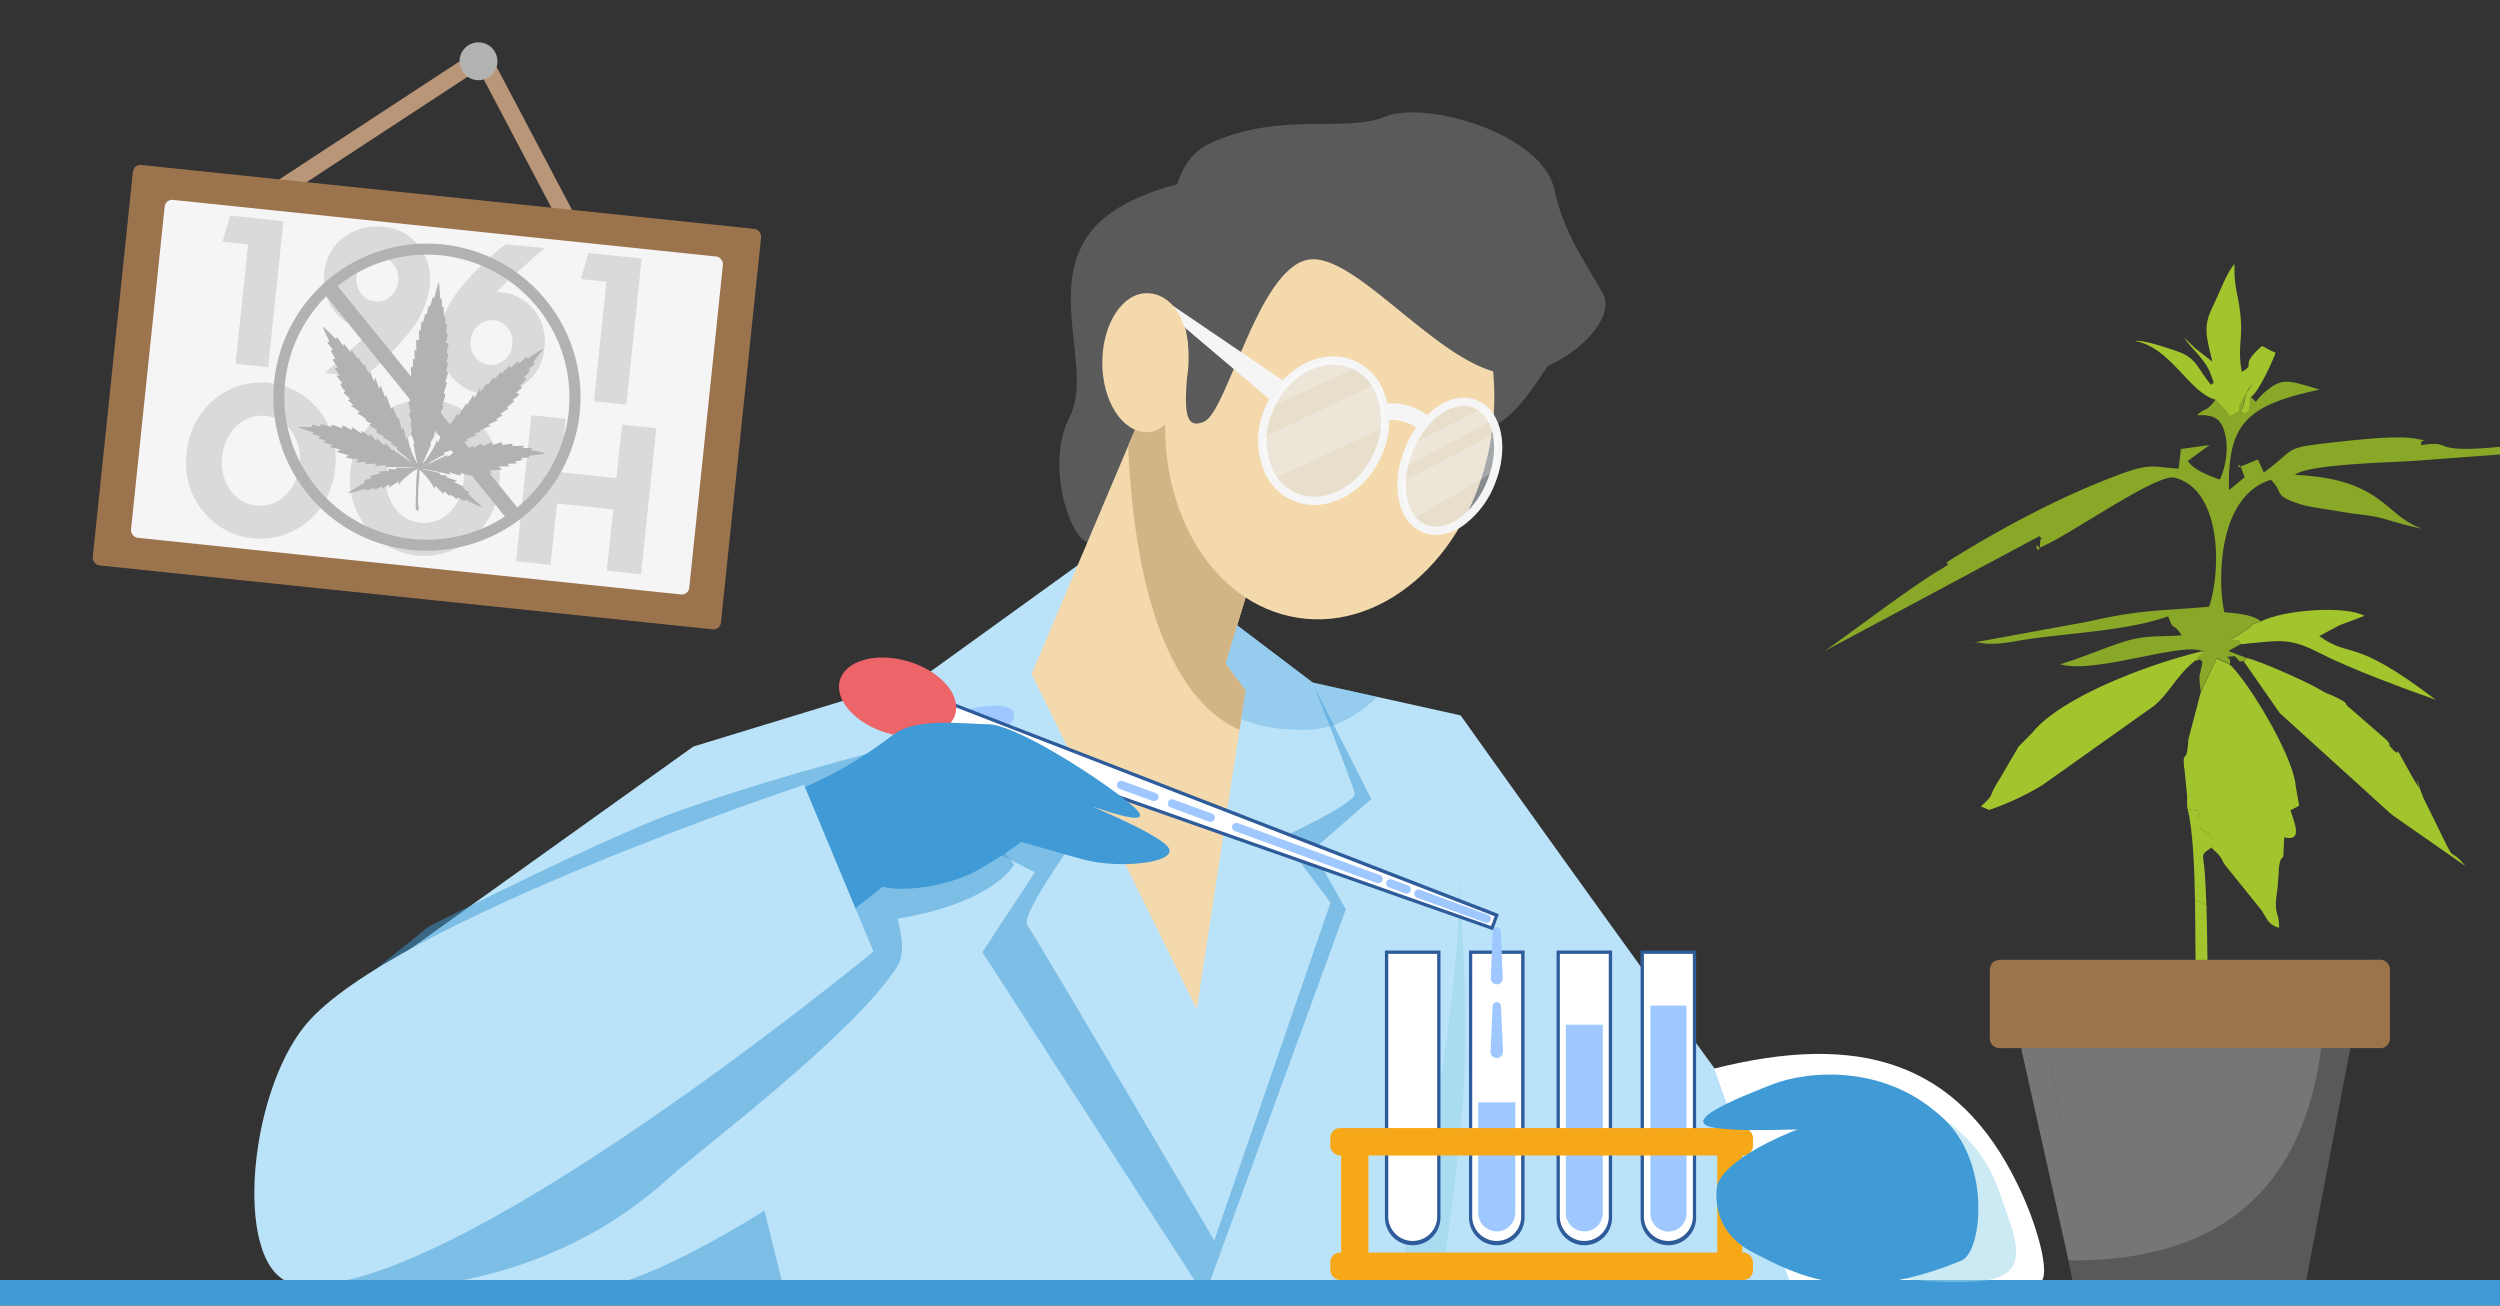 <svg id="Слой_3" data-name="Слой 3" xmlns="http://www.w3.org/2000/svg" xmlns:xlink="http://www.w3.org/1999/xlink" width="630" height="329" viewBox="0 0 630 329"><rect x="0" y="0" width="630" height="329" fill="#333333" stroke="none"/><defs><style>.cls-1{fill:none;}.cls-2{clip-path:url(#clip-path);}.cls-3{fill:#ba9679;}.cls-4{fill:#89a827;}.cls-28,.cls-4,.cls-5,.cls-6,.cls-7,.cls-8{fill-rule:evenodd;}.cls-5{fill:#a2c42d;}.cls-6{fill:#595959;}.cls-7{fill:#767676;}.cls-8{fill:#9b744a;}.cls-9{fill:#bae3fa;}.cls-10,.cls-18,.cls-20{fill:#409ad5;}.cls-10,.cls-13,.cls-23,.cls-24,.cls-25{opacity:0.5;}.cls-11{fill:#5b5a5a;}.cls-12{fill:#f4d9ad;}.cls-13{fill:#9bd6e8;}.cls-14{fill:#9ec8ff;}.cls-15,.cls-25{fill:#fff;}.cls-16{fill:#2e5b9a;}.cls-17{fill:#ed6568;}.cls-19{fill:#f7a818;}.cls-20{opacity:0.3;}.cls-21{fill:#d3b485;}.cls-22{fill:#f6f5f5;}.cls-23{fill:#dbe5eb;}.cls-26{fill:#9b744e;}.cls-27{fill:#d9dad9;}.cls-28,.cls-29{fill:#b2b2b1;}</style><clipPath id="clip-path"><rect class="cls-1" width="630" height="329"/></clipPath></defs><g class="cls-2"><rect class="cls-3" x="91.44" y="-2.25" width="4.34" height="68.88" rx="2.17" transform="matrix(0.55, 0.84, -0.84, 0.55, 69.15, -63.73)"/><rect class="cls-3" x="131.38" y="7.93" width="4.34" height="58.99" rx="2.17" transform="translate(269.13 8.24) rotate(152.2)"/><path class="cls-4" d="M567.19,100c2,1.92.54,1.48,3.34-1,4.63-4.07,6.06-3.14,14-.83-18,3.92-23.25,8.21-22.82,25.35l3.93-3.25c-2.1-6.47-1.4-.46-1.57-2.48l4.92-2,1.49,3.29c9.24-6.76,3.7-6.09,21.23-8,3.8-.41,13-1.32,16.94-.55,4.63.91.72-.16,1.57,1.64,5-.82,5,.24,7,.62,4.52.85,11.39-.18,17.27-.52l.32,1.88-2.09.17-23.82,1.78c-5.93.45-27.24.8-30.59,3.57,22.25.93,22.67,10.44,32.06,13.55-3.12-.56-6.28-1.54-9.56-2.47-3.43-1-6.76-1.05-10.44-1.73-3.1-.57-8.16-1.17-10.43-1.88-7.44-2.32-4.19-2.85-7.68-6.23-14.5,4.47-13.07,28.5-11.69,33.37,3.34.33,6.7.52,9.19,2.25-3.94,1.34-.7.1-3.79,2.19a47.3,47.3,0,0,1-4,2.52c3.66-.11,1.44.36,2.83,1l-3.26,1.82,4.55,1.73-.61.94c-1.43-.5-.31.91-2.27-1.35-4,.28-.57-.33-1.32,2l-3.23-1.55-4.07,8.4c-.63-5.05-.24-3.25.41-7.45-1.36-1.17.31-.49-2.12-.2l1.53-1.79c.86-1.09,2.7,0,.41-.76-5.21-2.21-27.23,5.93-35.64,3.35,3.91-1.14,10.18-3.67,14.48-5.16,7.09-2.46,9.79-1.59,16.14-2.13-2.4-3.56-1.85-.68-3.29-4.43a1.12,1.12,0,0,0-.14-.36c-10.81,3.93-27.11,4.23-38.39,6.28-8.84,1.6-8.81-.29-11.44.49l29.95-5.48c12.86-3,18.63-2.66,30.21-3.7,3.09-9.24,3.13-29.44-8.64-32.51-4.62-1.21-26.9,14.83-34.2,17.7-1.6-2.47,0,3.19.25-1.26.12-2.58,1.36.16-.19-1.71l-54.49,29.16c1.33-.54,21.27-15.85,29.35-20.62,5.15-3-1-.23,3.55-3.07,13.06-8.07,28-16,42.77-21.37,7.16-2.58,8-1.41,13.94-1.13l.53-4.93,7.25-1-5.49,4c1.36,2.14,4.74,3.47,7.43,4.47a6.83,6.83,0,0,0,.67.21A19.56,19.56,0,0,0,561,110.77c-.86-5.13-2.61-6.32-7.32-6.13,2-2,2-.62,4.25-3.39a2.83,2.83,0,0,0,.33-.54l1.73,1.91c3.23,3,.46,2.82,3.64,1.36s.58-3.49,4-7.34l-2.07,3.28c-1.43,2.87-2.15,3.11-.07,4.45,1.21-.82,1.27.09,1.67-4.38"/><path class="cls-5" d="M556,228l-2.86-1.25c-.14-8.2-.55-17.75-1.87-22.95l2.72.61c.47,5.91-.38,3.08,1.94,5.33.21.2,2.1.22,1.33,3.87-2.9,2-2.05,1.25-1.66,6.26.19,2.56.31,5.29.4,8.13"/><path class="cls-5" d="M556,228l-2.86-1.25c.07,4,.07,7.63.09,10.32l.09,7.61,3-.49c-.1-5.56-.13-11.06-.28-16.19"/><path class="cls-5" d="M561.9,167.47c4.82,4.45,16.11,23.27,16.63,30.69l.86,4.89-2.18,1.14c1.21,3.82,3,7.89-1.59,6.81l-.22,4.79c-.39.72-.89.32-1.16,3.47,0,.2,0,.46,0,.67l-.32,4.15c-1.1,6.7.43,5.29.41,9.73-2.64-.78-2.82-1.91-4.46-4.47l-8.53-10.57c-1.45-1.73-.92-1.58-1.91-2.94-.12-.15-.27-.37-.38-.52L557.7,214c-.09-.09-.34-.24-.48-.39.77-3.65-1.12-3.67-1.33-3.87-2.32-2.25-1.48.58-1.93-5.33l-2.74-.61a25.94,25.94,0,0,1-.06-3.16l-.65-6.6c0-.15-.09-.41-.1-.56-.47-5.13.66-.11,1.05-7.11l3.15-12,4-8.42Z"/><path class="cls-5" d="M565.5,166.78l.6-.94c2.68.35,15.24,6,18.17,7.74,2.58,1.57,2.15,1,4.49,2.18,4,2,1,.93,4,3.18l8.88,7.74c2.09,3.08-1.54-1.11,1,1.81,3.19,3.61-.47-3.13,4.24,5.45,6.59,12-1-5.06,3.89,7.28l3.14,6.36c5.74,11.86,2.36,4.76,7.42,10.69L603,205.49c-.15-.12-.36-.27-.5-.39l-28-25.4Z"/><path class="cls-5" d="M501.2,204.1l-2-.89c3.76-3.41,1.64-2.18,4.44-6.46l4.7-8c.09-.16.18-.4.28-.55l3.7-3.74c.14-.15.28-.35.41-.5s.28-.34.42-.48c8.52-8.82,29.62-16.48,41.71-19.33.36.12.62.19.79.23.48.12.35,0,0,0a1.48,1.48,0,0,0-1.2.53l-1.52,1.79c-4.45,3.6-5.93,7.53-10,11.09l-28.38,20.15a70.08,70.08,0,0,1-13.33,6.18"/><path class="cls-5" d="M567.19,100c-.4,4.48-.46,3.57-1.67,4.38-2.08-1.33-1.37-1.57.07-4.44l2.07-3.28c-3.44,3.85-.74,5.84-4,7.34s-.42,1.63-3.63-1.36l-1.74-1.91c-6.77-1.92-11.2-13.19-20.29-14.8,2-.4,8.16,1.75,10.63,2.58,5.13,1.74,5.17,4.59,8.62,8.52.43-1.26,1.25,1.12-.25-3-1.26-3.48-4.92-6.24-6.68-9.08.81.86,1.92,1.86,2.87,2.82l4.32,3.35c-1.5-6.25-2.37-8.84,0-13.63,1.63-3.33,3.82-9.25,5.58-10.92-.19,6.58,1.2,7.75,1.62,14.24.32,5-.84,7.42.22,12.9,4-2.32-1.08-1,5.07-6.53,1.6.77,1.71,1,3.43,1.69-.57,1.93-4.36,10.11-6.19,11.15"/><path class="cls-5" d="M564.81,162.29c-1.39-.69.83-1.15-2.83-1,1.43-.8,2.42-1.43,4-2.51,3.09-2.1-.15-.87,3.79-2.2,6-3,21.4-4,26.07-1.39-2.07.85-4.21,1.58-6.27,2.36l-5.11,2.74c8.46,6,7.86-.24,29.38,16.07-7.26-2.55-21.4-7.75-29-11.65-8-4.13-10-3.32-20.09-2.37"/><path class="cls-6" d="M516.3,264.12h76c-3.36,17.39-6.62,34.8-9.92,52.2-.38,2-.78,4-1.13,6a1.06,1.06,0,0,1-1,1c-17.52,3.88-45.07,3.61-57.14-.11-.53-.05-.76-.28-.89-.84l-1-4.71a8.88,8.88,0,0,0,6.74-13,14.19,14.19,0,0,0-.55-1.41,9,9,0,0,0-.52-1.94,24.31,24.31,0,0,0-1.25-4.42,22.74,22.74,0,0,0-.8-3.23c-.57-1.95-.27-4-.66-6-.06-.7-.13-1.57-.25-2.25a17.91,17.91,0,0,0-1-4.68c-.39-1.08-.74-2.2-1.12-3.28-.26-.85-.62-1.67-.82-2.54a19.31,19.31,0,0,0-.72-2.71c-.11-.65-.32-1.29-.47-1.95a8.91,8.91,0,0,0-3.48-6.11Z"/><path class="cls-7" d="M521.24,317.62q56.63.51,63.7-53.5h-75.6l.11.58,3.81,17.08,8,35.84Zm-4.49-49.4c.82,4.13,1.61,8.27,2.41,12.4L525,311a32.82,32.82,0,0,1,.62,4.54l-12.36-48.13c1.05,0,2-.05,2.88,0,.23,0,.52.46.58.75m2.41,12.4h0L525,311a34.43,34.43,0,0,1,.63,4.54l-12.37-48.13c1.05,0,2-.05,2.89,0,.22,0,.51.46.57.75.82,4.13,1.61,8.27,2.41,12.4"/><path class="cls-8" d="M597,241.85h2.43a2.52,2.52,0,0,1,2.82,2.81q0,8.35,0,16.7a2.45,2.45,0,0,1-2.73,2.77c-4,0-7.14,0-7.14,0H520.82l-16.54,0a2.54,2.54,0,0,1-2.85-2.88V244.74c0-1.92.94-2.87,2.85-2.87H597Z"/><path class="cls-9" d="M262.37,161.35l-87.63,26.77L82.11,254.34,71,325.52s36.46.07,87.47.09c110.52,0,289.37-.15,313.76-1.79C433,271.58,368.08,180.28,368.08,180.28l-67.27-14.93Z"/><path class="cls-10" d="M192.64,305.08s-23.93,15.24-38.5,18.74,43.54,1.61,43.54,1.61Z"/><polygon class="cls-10" points="228.6 171.66 229.94 204.32 260.79 219.82 247.55 239.95 300.99 322.56 305.04 322.56 339.15 229.15 330.76 214.25 345.57 201.35 330.66 171.97 232.63 170.44 228.6 171.66"/><path class="cls-9" d="M271.79,142.3l-39,28.14,10.47,38.67,26.43,4.21s-12.58,17.42-10.79,19.82S306,312.6,306,312.6l29.29-85.15L323,211.07s19-8.76,18.41-11.16S330.81,172,330.81,172l-26.07-19.76Z"/><path class="cls-11" d="M315.13,43.56s-30.63,1.21-40.84,15.62,1.2,34.46-4.81,46.06,0,30.19,4.57,31.36S315.13,43.56,315.13,43.56Z"/><polygon class="cls-12" points="288.99 101.28 259.96 169.87 301.59 254.34 313.87 173.94 308.81 167.21 327.23 106.93 288.99 101.28"/><path class="cls-13" d="M367.68,220.73c.4,44.44-16,104.11-16,104.11s5.21,2.28,6,0,5.2,0,5.2,0,4.81-29.42,6-51.55S367.68,220.73,367.68,220.73Z"/><path class="cls-10" d="M169.07,296.41c7.26-6.65,46.25-35.77,57.12-53,2.28-3.61.42-10,0-11.9,24.56-4.09,29.34-13.63,29.34-13.63L231,186.74s-33,8-59.66,17.51c-14.22,5.06-41.2,18.13-63.27,29.23l-26,20.86-4.46,28.45c.89,5.49,1.68,9.63,2.11,10.13,1.38,1.58,2.88,30.67,3,32.51h.82C90.36,324.59,133.43,329,169.07,296.41Z"/><path class="cls-14" d="M241.74,179.4c9.06-2.82,16.08-1.87,13.1,2.69a36.34,36.34,0,0,1-4.17,4.65l-19.67-3Z"/><polygon class="cls-15" points="377.19 230.66 375.99 233.89 230.11 182.62 233.01 174.76 377.19 230.66"/><path class="cls-16" d="M376.24,234.42l-.39-.13L229.57,182.87l3.2-8.66.39.16,144.56,56ZM230.65,182.36l145.09,51,.91-2.46L233.26,175.3Z"/><path class="cls-15" d="M432,269.28c36.27-9.12,61.38-2.1,76.59,29.5,5.65,11.73,8.68,25,4.74,24.38s-62,.66-62,.66Z"/><path class="cls-17" d="M240.72,180c-1.48,5-9.19,7.09-17.21,4.71s-13.32-8.35-11.84-13.33,9.18-7.09,17.2-4.71S242.2,175,240.72,180Z"/><path class="cls-18" d="M294.56,213.8c-1.9-3.57-22-11.54-18.67-10.39s14.14,4.84,10.75.87-29.27-21.54-37.51-21.76c-7.72-.22-18.53-1.57-24,2.61-13.47,10.34-25.24,14.39-25.24,14.39s-8.08,3.12-8.44,3.18c-17.1,3-26.22,64.48-26.22,64.48,2.17-.05,39.51-29.71,57.26-43.77,3.52,1.22,14.65.68,23.43-3.88a117.78,117.78,0,0,0,11.5-7.36s12,3.46,15.49,4.39C282.31,219.08,296.46,217.37,294.56,213.8Z"/><path class="cls-9" d="M77.12,258.14c-15.1,18.07-18.53,63.28-2.5,65.46,37.6,5.13,145.49-83.82,145.49-83.82l-17.5-42S98.64,232.36,77.12,258.14Z"/><path class="cls-18" d="M664.61,329H-70a3.23,3.23,0,0,1-3.23-3.23A3.22,3.22,0,0,1-70,322.56H664.61a3.23,3.23,0,1,1,0,6.46Z"/><path class="cls-14" d="M374.68,232.59a.92.92,0,0,1-.36-.07l-17.23-6.3a1,1,0,1,1,.72-2L375,230.56a1,1,0,0,1,.63,1.34A1.07,1.07,0,0,1,374.68,232.59Z"/><path class="cls-14" d="M354.57,225.23a1.15,1.15,0,0,1-.36-.07L350,223.62a1,1,0,1,1,.72-2l4.22,1.54a1.05,1.05,0,0,1-.36,2Z"/><path class="cls-14" d="M347.26,222.55a1.13,1.13,0,0,1-.36-.06l-35.72-13.07a1,1,0,1,1,.72-2l35.72,13.07a1,1,0,0,1-.36,2Z"/><path class="cls-14" d="M305,207.1a1.13,1.13,0,0,1-.36-.06L295,203.48a1,1,0,0,1,.72-2l9.73,3.56a1.05,1.05,0,0,1,.62,1.35A1,1,0,0,1,305,207.1Z"/><path class="cls-14" d="M290.77,201.88a1.13,1.13,0,0,1-.36-.06l-8.25-3a1,1,0,0,1,.72-2l8.25,3a1,1,0,0,1-.36,2Z"/><path class="cls-15" d="M356,313.38a6.58,6.58,0,0,1-6.58-6.58V240h13.16V306.8A6.57,6.57,0,0,1,356,313.38Z"/><path class="cls-16" d="M356,313.8a7,7,0,0,1-7-7V239.53h14V306.8A7,7,0,0,1,356,313.8Zm-6.16-73.43V306.8a6.17,6.17,0,0,0,12.33,0V240.37Z"/><path class="cls-15" d="M377.19,313.38a6.58,6.58,0,0,1-6.59-6.58V240h13.17V306.8A6.58,6.58,0,0,1,377.19,313.38Z"/><path class="cls-16" d="M377.19,313.8a7,7,0,0,1-7-7V239.53h14V306.8A7,7,0,0,1,377.19,313.8ZM371,240.37V306.8a6.17,6.17,0,0,0,12.33,0V240.37Z"/><path class="cls-15" d="M399.25,313.38a6.58,6.58,0,0,1-6.59-6.58V240h13.17V306.8A6.58,6.58,0,0,1,399.25,313.38Z"/><path class="cls-16" d="M399.25,313.8a7,7,0,0,1-7-7V239.53h14V306.8A7,7,0,0,1,399.25,313.8Zm-6.17-73.43V306.8a6.17,6.17,0,0,0,12.33,0V240.37Z"/><path class="cls-14" d="M399.25,310.31a4.67,4.67,0,0,1-4.67-4.67v-47.4h9.33v47.4A4.67,4.67,0,0,1,399.25,310.31Z"/><path class="cls-14" d="M377.19,310.31a4.67,4.67,0,0,1-4.67-4.67V277.79h9.33v27.85A4.67,4.67,0,0,1,377.19,310.31Z"/><path class="cls-15" d="M420.43,313.38a6.58,6.58,0,0,1-6.58-6.58V240H427V306.8A6.58,6.58,0,0,1,420.43,313.38Z"/><path class="cls-16" d="M420.43,313.8a7,7,0,0,1-7-7V239.53h14V306.8A7,7,0,0,1,420.43,313.8Zm-6.16-73.43V306.8a6.17,6.17,0,0,0,12.33,0V240.37Z"/><path class="cls-14" d="M420.43,310.34a4.53,4.53,0,0,1-4.53-4.53V253.4H425v52.41A4.53,4.53,0,0,1,420.43,310.34Z"/><path class="cls-14" d="M378.23,253.58l.53,11.39a1.57,1.57,0,1,1-3.14.15.38.38,0,0,1,0-.15l.52-11.39a1,1,0,0,1,2.09,0Z"/><path class="cls-14" d="M378.23,234.74l.46,11.76a1.5,1.5,0,0,1-3,.11.2.2,0,0,1,0-.11l.45-11.76a1,1,0,0,1,2.09,0Z"/><rect class="cls-19" x="335.24" y="284.27" width="106.51" height="6.93" rx="2.43"/><rect class="cls-19" x="335.24" y="315.63" width="106.51" height="6.93" rx="2.43"/><rect class="cls-19" x="337.96" y="287.74" width="6.89" height="31.35" rx="2.41"/><rect class="cls-19" x="432.75" y="287.74" width="6.33" height="31.35" rx="2.22"/><path class="cls-20" d="M289.08,147.5c9.74,36.79,31,36.39,40.32,36.39,7.53,0,13.77-4.48,17.72-8.26L330.82,172v0l-26.07-19.76Z"/><path class="cls-21" d="M289,101.28l-4.7,11.11c2.09,47.5,15.52,66.15,28.06,71.5l1.52-9.95-5.06-6.73,18.42-60.28Z"/><path class="cls-11" d="M395.91,82.6c-12.91,21.63-17.05,26.78-31.05,27.8s1.21-36.51,1.21-36.51Z"/><ellipse class="cls-12" cx="335.08" cy="103.79" rx="52.5" ry="41.18" transform="translate(181.76 419.3) rotate(-81.29)"/><path class="cls-22" d="M357.39,108.2c-.11-.11-2.8-2.78-8.17-2.33l-.35-4.17c7.47-.63,11.39,3.44,11.55,3.61l-3.05,2.87Z"/><path class="cls-23" d="M347.6,113.43c-3.61,9.38-12.81,14.79-20.56,12.09s-11.1-12.49-7.49-21.87,12.8-14.8,20.55-12.1S351.21,104.05,347.6,113.43Z"/><ellipse class="cls-23" cx="365.37" cy="117.51" rx="16.95" ry="11.13" transform="translate(117.52 410.55) rotate(-67.6)"/><path class="cls-22" d="M331.16,127.26a13.39,13.39,0,0,1-4.46-.75,13.9,13.9,0,0,1-8-7.46,20.37,20.37,0,0,1-.13-15.78c3.8-9.89,13.61-15.59,21.88-12.71a14,14,0,0,1,8,7.46,20.42,20.42,0,0,1,.13,15.78C345.44,122,338.23,127.26,331.16,127.26ZM336,91.9c-6.22,0-12.62,4.8-15.44,12.12a18.28,18.28,0,0,0,.08,14.15,11.64,11.64,0,0,0,6.79,6.36,11.24,11.24,0,0,0,3.8.64c6.21,0,12.62-4.79,15.43-12.12a18.33,18.33,0,0,0-.07-14.15,11.76,11.76,0,0,0-6.79-6.36A11.57,11.57,0,0,0,336,91.9Z"/><path class="cls-22" d="M361.85,134.79a8.87,8.87,0,0,1-2.9-.48,9.35,9.35,0,0,1-5.38-5.15c-2-4.23-1.85-10.1.3-15.7a23.7,23.7,0,0,1,7.74-10.57c3.42-2.5,7-3.28,10.18-2.18a9.32,9.32,0,0,1,5.38,5.15c2,4.22,1.85,10.09-.31,15.69a23.58,23.58,0,0,1-7.73,10.58A12.48,12.48,0,0,1,361.85,134.79Zm7-32.48c-4.84,0-10.32,4.83-13,11.91-1.95,5.08-2.09,10.33-.36,14.06a7.31,7.31,0,0,0,4.17,4.05c5.27,1.84,12.12-3.33,15.27-11.53,1.95-5.08,2.09-10.34.36-14.06a7.36,7.36,0,0,0-4.17-4.06A6.73,6.73,0,0,0,368.87,102.31Z"/><g class="cls-24"><path class="cls-25" d="M377.14,109.08l-23.91,12.46a14,14,0,0,0,2.64,9.35l20.82-12.17A20.53,20.53,0,0,0,377.14,109.08Z"/><path class="cls-25" d="M373.63,102.91l-17.95,9c-.3.62-.58,1.26-.83,1.92a25.51,25.51,0,0,0-1.19,4.06L376.06,106A9,9,0,0,0,373.63,102.91Z"/><path class="cls-25" d="M346.61,96.83l-28.49,13.52a17,17,0,0,0,2.72,10.36L349,107.61A17.38,17.38,0,0,0,346.61,96.83Z"/><path class="cls-25" d="M320,102.65l22.15-10.19a13.1,13.1,0,0,0-2-.91C332.63,89,323.81,93.89,320,102.65Z"/></g><path class="cls-11" d="M303.51,106.21c-7,3.24-4-8.81-4.11-18.93-.09-6.7-12.15-43.12,5.64-51.22s33.68-2.46,44-6.66,39.65,4.25,42.66,18.37c2.38,11.19,8.2,18.91,12.2,26.12S393.65,93.51,382.1,94.32c-17.24,1.2-40.23-31.54-52.7-28.83S309.31,103.52,303.51,106.21Z"/><polygon class="cls-22" points="294.23 76.14 323.89 96.28 320.32 100.97 292.96 77.81 294.23 76.14"/><path class="cls-12" d="M299.53,90.09c0,9.67-4.37,18.82-10.55,18.82s-11.2-7.84-11.2-17.51,5-17.51,11.2-17.51S299.53,80.42,299.53,90.09Z"/><path class="cls-13" d="M473.59,275.18c17.42,4,26.63,14.28,30.23,25.16s9.5,21.41-5.26,22.55-32.45-2.74-33-3.8S473.59,275.18,473.59,275.18Z"/><path class="cls-18" d="M483.4,277.79c19.22,8.31,16.8,37.4,10.94,39.84-27.36,11.39-41.14,3.87-52.59-2s-9-16.85-9-16.85.52-5.94,18.61-13.54C464.58,279.69,483.4,277.79,483.4,277.79Z"/><path class="cls-18" d="M490.24,282.39c-14.55-14.46-34.65-12.65-43.68-9.1s-24.28,9.66-13.81,11,24.22-.59,29,1S490.24,282.39,490.24,282.39Z"/><rect class="cls-26" x="28" y="49.36" width="159.16" height="101.46" rx="1.87" transform="translate(10.96 -10.62) rotate(5.95)"/><rect class="cls-22" x="36.87" y="57.28" width="141.44" height="85.62" rx="1.87" transform="translate(10.96 -10.62) rotate(5.95)"/><path class="cls-27" d="M59.37,91.69l3.14-30.1-6.45-.67L58,54.34l13.42,1.4-3.83,36.8Z"/><path class="cls-27" d="M93.87,83l-.48,0-.47,0a12.08,12.08,0,0,1-8.66-4.57,13,13,0,0,1-2.52-9.73,12.32,12.32,0,0,1,4.84-8.84,13.56,13.56,0,0,1,10.09-2.69A12.43,12.43,0,0,1,105.56,62a13.86,13.86,0,0,1,2.71,10.3,22.45,22.45,0,0,1-4.67,10.82,65.86,65.86,0,0,1-12,11.92l-9.83-1q4-3.42,6.84-6C90.46,86.27,92.23,84.61,93.87,83Zm6.47-12.16a5.58,5.58,0,0,0-1.11-4.14,4.88,4.88,0,0,0-3.51-2,5,5,0,0,0-3.92,1.25,5.9,5.9,0,0,0-.83,8,5,5,0,0,0,3.58,2,4.88,4.88,0,0,0,3.86-1.23A5.59,5.59,0,0,0,100.34,70.84Z"/><path class="cls-27" d="M125.07,73.63l.46,0c.2,0,.36,0,.48,0a12.08,12.08,0,0,1,8.65,4.54,12.87,12.87,0,0,1,2.52,9.65,12.35,12.35,0,0,1-4.82,8.83,13.42,13.42,0,0,1-10,2.71,12.43,12.43,0,0,1-8.93-4.91,13.85,13.85,0,0,1-2.73-10.29q.54-5.13,4.65-10.69a66.21,66.21,0,0,1,12.11-11.94l9.82,1q-4.5,3.84-7.21,6.3C128.23,70.55,126.57,72.13,125.07,73.63Zm-6.48,12.15a5.61,5.61,0,0,0,1.12,4.13,5.07,5.07,0,0,0,7.44.78,5.61,5.61,0,0,0,1.95-3.81A5.68,5.68,0,0,0,128,82.73a5.12,5.12,0,0,0-7.46-.77A5.64,5.64,0,0,0,118.59,85.78Z"/><path class="cls-27" d="M149.68,101.11,152.82,71l-6.45-.68,1.9-6.57,13.42,1.4L157.85,102Z"/><path class="cls-27" d="M47,114.16a20.8,20.8,0,0,1,2.2-7.5,19.16,19.16,0,0,1,4.82-6,17.83,17.83,0,0,1,6.44-3.5,18.67,18.67,0,0,1,20,6.31,18.11,18.11,0,0,1,3.42,6.71,21.24,21.24,0,0,1,.58,7.84,21.58,21.58,0,0,1-1.64,6.4,18.57,18.57,0,0,1-3.45,5.26,18.87,18.87,0,0,1-7.19,4.87,18.52,18.52,0,0,1-15.51-1.08,18.42,18.42,0,0,1-5.62-4.79,19.26,19.26,0,0,1-3.49-6.79A20.52,20.52,0,0,1,47,114.16Zm9,.94a11.89,11.89,0,0,0,2,8.33,9.08,9.08,0,0,0,13.84,1.46,11.88,11.88,0,0,0,3.63-7.76,12,12,0,0,0-1.94-8.37,9.08,9.08,0,0,0-13.85-1.45A12,12,0,0,0,56,115.1Z"/><path class="cls-27" d="M88.32,118.48a20.79,20.79,0,0,1,2.2-7.51,19.42,19.42,0,0,1,4.82-6,17.94,17.94,0,0,1,6.45-3.5,18.66,18.66,0,0,1,20,6.31,18.19,18.19,0,0,1,3.42,6.71,21.06,21.06,0,0,1,.58,7.85,21.74,21.74,0,0,1-1.64,6.4,18.29,18.29,0,0,1-3.45,5.26,18.84,18.84,0,0,1-7.19,4.86A18.41,18.41,0,0,1,92.42,133a19.34,19.34,0,0,1-3.49-6.79A20.48,20.48,0,0,1,88.32,118.48Zm9,.94a11.92,11.92,0,0,0,2,8.32,9.09,9.09,0,0,0,13.85,1.46,12,12,0,0,0,3.63-7.75,12.07,12.07,0,0,0-2-8.38A9.07,9.07,0,0,0,101,111.63,12,12,0,0,0,97.35,119.42Z"/><path class="cls-27" d="M130.06,141.43l3.83-36.8,8.68.9L141.17,119l14.18,1.48L156.76,107l8.63.9-3.84,36.81-8.63-.9,1.61-15.44-14.18-1.48-1.61,15.44Z"/><path class="cls-28" d="M112.07,123.63m-7,4.92H105c-.13,0-.22-.17-.24-.55l0-.66c0-.15,0-.5,0-.67l.12-4.84a30,30,0,0,1,.32-3.61c-.65.08-3,2-3.62,2.63l-.27.26a4.67,4.67,0,0,0-.68.91c-.48,0-.15-.3-.07-.73-.23.12-.46.26-.68.4l-1.3.83a1.42,1.42,0,0,1-.74.28,3.23,3.23,0,0,0,.3-.65,1.81,1.81,0,0,0-.76.34c-.1.05-.13.08-.23.14a2.9,2.9,0,0,1-1,.5,2.2,2.2,0,0,1,.29-.55c-.42,0-1.78.8-2.16.85l0-.45c-.18,0-.79.26-1,.34l-.52.16c-.17,0-.44.07-.57.12,0-.13.08-.23.11-.34a9.66,9.66,0,0,0-2.3.49,9.9,9.9,0,0,1-2.31.48c.08-.15.36-.28.5-.36l1.57-1c.7-.42,1.38-.87,2.1-1.25,0-.34,0-.19-.15-.4a2.3,2.3,0,0,1,1-.46,2.73,2.73,0,0,0,1-.47c-.19,0-.25-.13-.44-.16,0-.14.12-.16.24-.22l.29-.11a5.69,5.69,0,0,1,2-.4c0-.16-.12-.18-.23-.3l-.13-.13c-.1-.11-.06,0-.08-.15a7,7,0,0,0,1.38-.1,6.76,6.76,0,0,1,1.35-.07c0-.13,0-.06-.08-.15s-.23-.15-.25-.31c.48,0,.89,0,1.33.06,1,.08.76,0,.77-.41a2.35,2.35,0,0,0,.27,0c.79,0,2.53,0,3,0,.25,0,.33,0,.57,0l.56.06v-.12l-1.85-.11c-.58,0-1.18,0-1.76,0a27.67,27.67,0,0,1-3.52,0c.08-.19.28-.23.35-.42-1.08-.11-1.91.26-3,.14.08-.22.43-.34.51-.56-.77,0-1.89.13-2.37.1s-.81,0-.53-.22a2.58,2.58,0,0,1,.27-.27c-.92-.09-1.78.12-2.68.11.12-.33.57-.39.65-.81l-.87-.09c-.25,0-.61,0-.83-.06s-.53-.09-.78-.16-.54-.12-.76-.15c.2-.24.54-.28.75-.53-.13,0-.25-.1-.39-.14l-1.18-.32c-.59-.16-1.27-.2-1.34-.61a2,2,0,0,0,.92-.36,20.33,20.33,0,0,1-2-.53c-.13,0-.52-.11-.69-.13a1.65,1.65,0,0,1,.58-.41.43.43,0,0,0,.17-.13,11.09,11.09,0,0,1-2.46-.63c.16-.18.52-.18.62-.44a2.13,2.13,0,0,1-.54-.14c-.65-.26-1.29-.32-1.28-.7a.6.6,0,0,0,.6-.24c-.75-.08-1.38-.41-2.13-.49,0-.22.19-.22.3-.35-.08-.21-.12-.2-.39-.27-1.21-.32-2.33-.8-3.51-1.2.11-.12,0,0,.19-.07l.67,0h.94a18.34,18.34,0,0,0,1.85,0c0-.22-.18-.3-.17-.55.86.09,1.46.38,2.35.47-.1-.25-.25-.26-.24-.6a8.61,8.61,0,0,1,1.44.33,9.71,9.71,0,0,0,1.44.32,2.85,2.85,0,0,1-.07-.51c1.07.12,1.69.68,2.75.79a2.56,2.56,0,0,1,0-.62c.93.12,1.55,1,2.45,1.1a1.75,1.75,0,0,1-.06-.58c.77.08,1.74,1.31,2.41,1.43,0-.27,0-.32,0-.57a4.68,4.68,0,0,1,1.54,1,2.13,2.13,0,0,0,.49.36l.06-.56c.3.11.66.62.89.86a4.38,4.38,0,0,0,.88.85l-.06-.54c.4,0,1,.81,1.36,1.11s.47.57.78.68c0-.27-.22-1,.23-.6a17.39,17.39,0,0,1,1.44,1.6,2.52,2.52,0,0,0,.3.27l0-.41a2.37,2.37,0,0,1,.59.38c.61.38,3.68,2.67,4,2.77a21.6,21.6,0,0,0-1.89-1.61c-.66-.5-1.29-1-1.91-1.59l.38-.33c-.58-.2-1-.78-1.69-1,0-.19.22-.26.41-.26l0-.11a5.53,5.53,0,0,1-1.19-.6l-1.17-.6c.1-.13.27-.18.34-.35a6.07,6.07,0,0,1-1.6-.78l-.47-.27c.07-.2.17-.23.3-.36a.43.43,0,0,0,.09-.1,3.17,3.17,0,0,0-.32-.16l-.86-.51c-.2-.13-.33-.23-.52-.37s-.4-.24-.44-.44c.32,0,.45,0,.59-.17a1.7,1.7,0,0,1-.41-.18l-.35-.21-.72-.38c.06-.18.21-.2.1-.35l-.28-.23a9.19,9.19,0,0,0-1.85-1.2,1.21,1.21,0,0,1,.18-.28l.42,0a9,9,0,0,0-2.14-1.52c0-.39,0-.3.45-.26a2.51,2.51,0,0,0-.61-.65,6.05,6.05,0,0,0-.68-.55c.12-.19,0-.16.25-.25s.23-.06.26-.23a2,2,0,0,1-.44-.37l-.4-.37a7.44,7.44,0,0,1-.8-.77c.09-.28.29-.15.39-.46a4.61,4.61,0,0,1-.8-.84L86,97.21a.85.85,0,0,1-.23-.54c.19,0,.27-.07.46-.07,0-.22-.4-.55-.55-.76a8.48,8.48,0,0,1-.92-1.22l.79.08a4,4,0,0,0-.57-1c-.07-.1-.09-.14-.17-.24s-.38-.42-.35-.76l.57.06a3.45,3.45,0,0,0-.8-1.43,1.56,1.56,0,0,1-.41-.91l.68.07c-.26-.64-.75-1.38-1.09-2a.49.49,0,0,1,.18-.26c.12,0,.16,0,.31,0-.06-.1-.11-.14-.17-.24-.27-.4-.59-.77-.86-1.17-.11-.16-.25-.28-.35-.45a.46.46,0,0,0,.14-.21l.34,0a1.21,1.21,0,0,0-.16-.52,27.44,27.44,0,0,1-1.5-3.32c.14,0,.16.08.27.17.87.68,2,2,2.9,2.8a1.2,1.2,0,0,0,.21.17l0-.34.23-.09a1.22,1.22,0,0,1,.23.27c.19.28,1.27,1.83,1.38,1.93a3.55,3.55,0,0,1,.06-.57c.17,0,.17.11.26.24l.65.82.22.27c.1.12.11.18.2.29.22.3.2.37.56.41a2.22,2.22,0,0,1,0-.38c0-.16.08-.1.27-.08a1.37,1.37,0,0,0,.25.59,3.38,3.38,0,0,0,.36.51,2.91,2.91,0,0,1,.62,1.09c.17,0,.23-.24.45-.26.05.47.8,1.27,1,1.77l.11.25a1.23,1.23,0,0,1,.1-.2l0-.09s0,0,0-.07c.27.09.32.25.43.48a5.75,5.75,0,0,0,.91,1.76c0-.21.06-.22.08-.41.17,0,.18.11.25.24l.27.61a8.67,8.67,0,0,0,.68,1.56,2.6,2.6,0,0,1,.16-.44c0-.15.11-.29.16-.44.12.11,0,0,.08.18a5.76,5.76,0,0,0,.3,1l.12.31a3.22,3.22,0,0,1,.33,1.19h.07c.09-.23.36-.36.45-.6h.07c.1.78.94,2.29.89,2.84.25-.14.14-.44.44-.49a2.79,2.79,0,0,0,.14.47l.08.21a2,2,0,0,0,.08.22l.46,1.28a10.62,10.62,0,0,1,.44,1.31c.12-.07.18-.28.24-.44H99a6.4,6.4,0,0,0,.27.68c.12.26.77,1.82.79,2,.26,0,.15,0,.13-.14a.69.69,0,0,1,.32.26,14.11,14.11,0,0,1,.53,2.13,2.46,2.46,0,0,0,.13.41,1.05,1.05,0,0,0,.08.18c.06.1,0,.08.14.13,0-.28.1-.47.32-.51a4.51,4.51,0,0,0,.16.78l.52,2.27.14-.38a.34.34,0,0,1,.27-.22,9.68,9.68,0,0,0,.62,2.67,19.72,19.72,0,0,0,1.71,3.87c-.07-.57-.27-1.23-.37-1.8l-.26-1.21c0-.15,0-.15-.07-.29l0-.3c0-.22-.09-.38-.13-.59s0-.47-.19-.54V112c.09,0,0,0,.09-.06.25-.23.23-.36.12-.64l-.28-.78c-.09-.28-.17-.51-.27-.78-.4-1-.08-.7,0-1.07.12-.6-.39-1.43-.31-2.17l.22,0c0-.74-.63-1.87-.57-2.55.45.16.37.12.27-.32l-.33-1.46c0-.24-.15-.5-.18-.72.16-.08.14-.16.36-.16.13-1.18-.26-1.91-.13-3.1.19,0,.26.09.44.12a12.31,12.31,0,0,0-.18-1.44l-.12-1.5c.22,0,.28.1.48.13a4.87,4.87,0,0,1-.09-.89c0-.29,0-.62-.06-.89-.1-1.71,0-1.22.46-1.13a10.68,10.68,0,0,0,0-1.69,4.4,4.4,0,0,1,0-.49c.59.08.46.7.45-1s-.09-1.24.5-1.13a8.89,8.89,0,0,1-.09-1.31c0-.51,0-.84,0-1.41a6.51,6.51,0,0,0,.71.23c0-.37-.06-2.44,0-2.54s.33.3.39-.17l.21-2c.28,0,.24,0,.49,0,.08-.75.36-1.24.44-2,.22,0,.15.06.27.08s.09,0,.22,0c0-.45.13-.81.21-1.23,0-.21.06-.35.09-.61s.19-.18.36-.11a1.23,1.23,0,0,0,.24-.47A12.76,12.76,0,0,0,109,75l.35,0c.15,0,.13,0,.16-.13.16-.57.24-1.11.42-1.67.06-.18.1-.37.15-.54l.16-.52c.08-.24.22-.82.42-.94a8.29,8.29,0,0,0,.08,1.11c0,.36,0,.76.07,1.12s.06.74.06,1.12c0,1,0,.61.48.66a6.4,6.4,0,0,0,0,1.16,10.21,10.21,0,0,1,.1,1.06l.38,0c-.07.68.08,1.42,0,2.18.26,0,.18,0,.39,0-.08.72.1,1.36,0,2.06a1.7,1.7,0,0,0,.46-.06l-.15,1.47c-.08.8-.28,1.08.29.87a10.89,10.89,0,0,1-.2,1.33l-.3,1.22c.27,0,.48-.07.74,0a9.18,9.18,0,0,1-.26,1.27,12.2,12.2,0,0,0-.27,1.23c.62.07.51,0,.38.52-.08.29-.12.59-.19.88-.26,1.21-.47,1.18,0,1,.1,0,0,0,.2,0a10.71,10.71,0,0,1-.3,1.3l-.16.66c-.08.3.15.23.45.26a8.13,8.13,0,0,1-.37,1.58c-.42,1.42-.35,1.18.08,1.21a5.41,5.41,0,0,1-.39,1.44c-.6,1.66-.43,1.34,0,1.35a13.22,13.22,0,0,1-.63,2.46c-.08.27-.34.62,0,.58s.19,0,.13.19a8,8,0,0,1-.44,1.09,5.75,5.75,0,0,0-.43,1.09c0,.22,0,.18.11.3a3.23,3.23,0,0,1-.49,1.15,4.9,4.9,0,0,1-.58,1c.11.27,0,.12.17.21a4.4,4.4,0,0,1-.5,1.43c-.08.21-.37.65-.07.77a1.85,1.85,0,0,1-.24.72l-.34.61c-.09.17-.61.93-.38,1.1l.09,0a2,2,0,0,1-.25.68l-1.64,3.6a3.7,3.7,0,0,0-.26.62,6,6,0,0,0,1.07-1.24l.48-.69.67-1.09a11.27,11.27,0,0,0,1.36-2.79h.08a1,1,0,0,0,.12.29c.06.14,0,.19.17.24a3.45,3.45,0,0,1,.29-.74c.13-.25.23-.44.34-.7.2-.43.32-1,.76-1.28a2.1,2.1,0,0,0,.06.33.92.92,0,0,1,.06.33c.12-.06.07,0,.13-.18a12.72,12.72,0,0,1,1.34-2.54c.33-.34,0,.37.55-.46l.11-.17,1.07-1.66c.09-.13.1-.26.26-.28a5.41,5.41,0,0,0,.12.66l.08-.12c.26-.5.59-1,.9-1.45a1.27,1.27,0,0,1,.07-.12l.89-1.47c.14.06.16.1.21.25a1.42,1.42,0,0,0,0,.16l0,.13a0,0,0,0,0,0,0,13.3,13.3,0,0,1,1.14-1.92l.35-.67c.2.16.28.48.43.69a5.8,5.8,0,0,1,.67-1.22c.13-.2.23-.39.36-.58a2.2,2.2,0,0,0,.29-.66h.08c0,.28.12.61.1.89h.07a7.16,7.16,0,0,1,.78-1.09c.16-.22.54-1,.85-1,0,.17,0,.25.24.33a1.61,1.61,0,0,1,.32-.54c.12-.14.24-.3.36-.45s.33-.48.52-.73c.07-.09.09-.14.22-.16s.09.22.07.43c.16,0,.13-.08.25-.19.28-.25,1.35-1.5,1.42-1.54s.17.27.34.34c.2-.58,1.35-1.29,1.72-1.85l.31,0c-.06.55,0,.56.29.23a11.15,11.15,0,0,1,1.11-.93l.52-.47a.77.77,0,0,0,.29.07l0,.41a5.84,5.84,0,0,0,1-.89c.28-.24.71-.74,1.09-.79l-.05.45c.4,0,.12.09.51-.22a4.17,4.17,0,0,1,.47-.36l1-.62.5-.32c.39-.24,1.13-.86,1.56-.85a2.75,2.75,0,0,1-.48.69c-.7.9-1.42,1.77-2.05,2.72l.49,0c-.09.44-.28.53-.57.75a6.46,6.46,0,0,0-1.07,1c.2,0,.35,0,.32.17,0,0-.13.3-.15.34-.32.61-1,.92-1.27,1.59.51.06.73,0,.46.4a1.38,1.38,0,0,1-.24.3l-.79.77a2.8,2.8,0,0,0-.48.56,1.59,1.59,0,0,0,.56.14c-.14.71-1.28,1-1.37,1.73l.68.07c-.12.63-1.31,1.13-1.74,1.65a4,4,0,0,1,.45.16c-.06.16-.17.21-.27.31a1.93,1.93,0,0,1-.3.27l-.62.47c-.29.25-.81.63-.48.86.09.07-.08,0,0,0s.08-.25.14.22c-.19-.07-.37.12-.54.22s-.33.18-.52.3l-.5.32c-.1.07-.14.11-.24.17s-.17.07-.2.23a1.65,1.65,0,0,0,.52.13c-.09.26-.53.48-.75.61s-.55.45-.89.44c.15.28.36,0,.41.47a4.58,4.58,0,0,0-1.25.45,5.62,5.62,0,0,0-1.15.59l.42.05c0,.16.08.1.08.31a8.73,8.73,0,0,0-1.85.71c-.19.09-.41.17-.58.26a1.5,1.5,0,0,0,.11.36l-.82.22a4.11,4.11,0,0,1-.79.22c.11.21.18.25.51.28-.11.26-.85.51-1.11.6l-1.26.42c0,.28.26.14.26.52a9.63,9.63,0,0,1-2.21.61V112a.3.3,0,0,1,.2.33l-.34.1-.3.09-.94.25a7.21,7.21,0,0,1-.94.25v.08c.16,0,.13.06.23.16l.09.1c.06.07,0,0,.06.12a3.57,3.57,0,0,0-1,.3,3,3,0,0,1-1,.3c0,.12.09.15.18.23a.69.69,0,0,1,.19.23,8.85,8.85,0,0,0-2,1l-.82.43-.54.27-1,.63a4,4,0,0,0,1.32-.5l1.23-.58c.61-.31,1.22-.61,1.86-.86a2.25,2.25,0,0,1,.7-.17,1.17,1.17,0,0,0-.16.41,7.43,7.43,0,0,0,.88-.58,2,2,0,0,0,.28-.21,2.51,2.51,0,0,1,.29-.2c.11-.08.16-.13.28-.21a3.6,3.6,0,0,1,.61-.35l-.08.71.31-.17a9.07,9.07,0,0,1,2-1.15l-.06.57a15.67,15.67,0,0,1,1.78-1.18c.53-.19.23.1.18.39.66,0,1.5-1,2.27-.95l-.06.57a8.66,8.66,0,0,0,2-.78,1.52,1.52,0,0,1,.73-.12,1.23,1.23,0,0,0-.18.55,1.85,1.85,0,0,0,.72-.1l.6-.19a3.59,3.59,0,0,1,1.3-.28,4.73,4.73,0,0,0-.17.6,6.38,6.38,0,0,0,1.57-.15c1.42-.2,1.16,0,1.11.43a11.57,11.57,0,0,0,1.46,0,9.19,9.19,0,0,1,1.49,0c-.13.38-.22.31-.4.53a6.31,6.31,0,0,0,1.22,0,7.13,7.13,0,0,1,1.22,0c-.09.26-.24.34-.29.58a17.61,17.61,0,0,1,3.55.75,8.2,8.2,0,0,1-2.05.38l-.53.07a12.71,12.71,0,0,0-1.58.23c.07.13.19.26.27.41a5.24,5.24,0,0,0-.57,0c-.52,0-1.07.11-1.62.05.07.12.07.19.2.26s.24.08.33.14a3.72,3.72,0,0,1-2.07.44v.07a1.36,1.36,0,0,1,.33.22.77.77,0,0,1,.27.23,13.45,13.45,0,0,1-2.53.12c.14.27.57.38.61.67-.23,0-2.64,0-2.76.1.1.16.27.21.45.32a.55.55,0,0,1,.27.48,15.49,15.49,0,0,0-3,.18c.14.28.46.33.5.67-.2,0-.55,0-.76,0a22.68,22.68,0,0,1-2.46-.21.56.56,0,0,0,.17.3.92.92,0,0,1,.3.62,11.65,11.65,0,0,0-2.49-.6c.09.18.19.3.29.49-1.09-.12-1.93-.5-3-.7.11.27.29.29.28.65a13.51,13.51,0,0,1-3-.9c0,.27.32.33.36.62a12,12,0,0,1-1.82-.33,45.15,45.15,0,0,0-5.3-1v.12a18.86,18.86,0,0,1,3.08.57c1.43.36,1.24,0,1.33.73.65.06,1.26.24,1.91.31-.07.2-.28.19-.41.34.88.16,2.06.71,2.78.79-.11.29-.29.16-.48.29l-.14.14,2.4,1.16v.12c-.21,0-.21.05-.42,0,0,.11,0,0,.06.12l1.24.9a3,3,0,0,0,.47.27c-.07.18-.21.21-.37.27.09.17,1.63,1.59,1.8,1.75s1.68,1.39,1.73,1.79c-.08-.05-.17-.08-.27-.13l-3-1.4a4.91,4.91,0,0,0-1.07-.49s.1.37.1.38-.16,0-.26,0l-.67-.36c-1-.54-1-.78-1-.09-.43-.15-1.31-1-1.83-1.15l0,.34c-.33-.06-.6-.4-.81-.59a5.06,5.06,0,0,0-.75-.6c0,.27,0,.42,0,.65-.57-.2-1.61-1.61-2.24-2l-.07.68c-.15-.06-.19-.18-.26-.31a16.41,16.41,0,0,0-1-1.57l-.64-.87,0,0-.78-.86c-.31-.3-.69-.85-1.21-1a4.86,4.86,0,0,0,0,.64,9,9,0,0,1,0,1.27,40.52,40.52,0,0,0-.29,5.84l.11,1.78a2.14,2.14,0,0,1,0,.57,4,4,0,0,1-.5.1m2.74-11.67c-.17,0-.19,0-.24.13.18,0,.19,0,.24-.13m-4.08-.46,0,0Zm-3.67-11v.07c.17,0,.06.09.16,0Zm23-8.34c-.07,0,0,0,0,0s0-.06,0,0"/><rect class="cls-29" x="104.12" y="63.41" width="3.85" height="75.14" transform="translate(-39.93 89.36) rotate(-39.05)"/><path class="cls-29" d="M103.57,138.58a38.7,38.7,0,1,1,42.51-34.48A38.75,38.75,0,0,1,103.57,138.58Zm7.74-74.22a35.92,35.92,0,1,0,32,39.45A36,36,0,0,0,111.31,64.36Z"/><circle class="cls-29" cx="120.58" cy="15.44" r="4.77"/></g></svg>